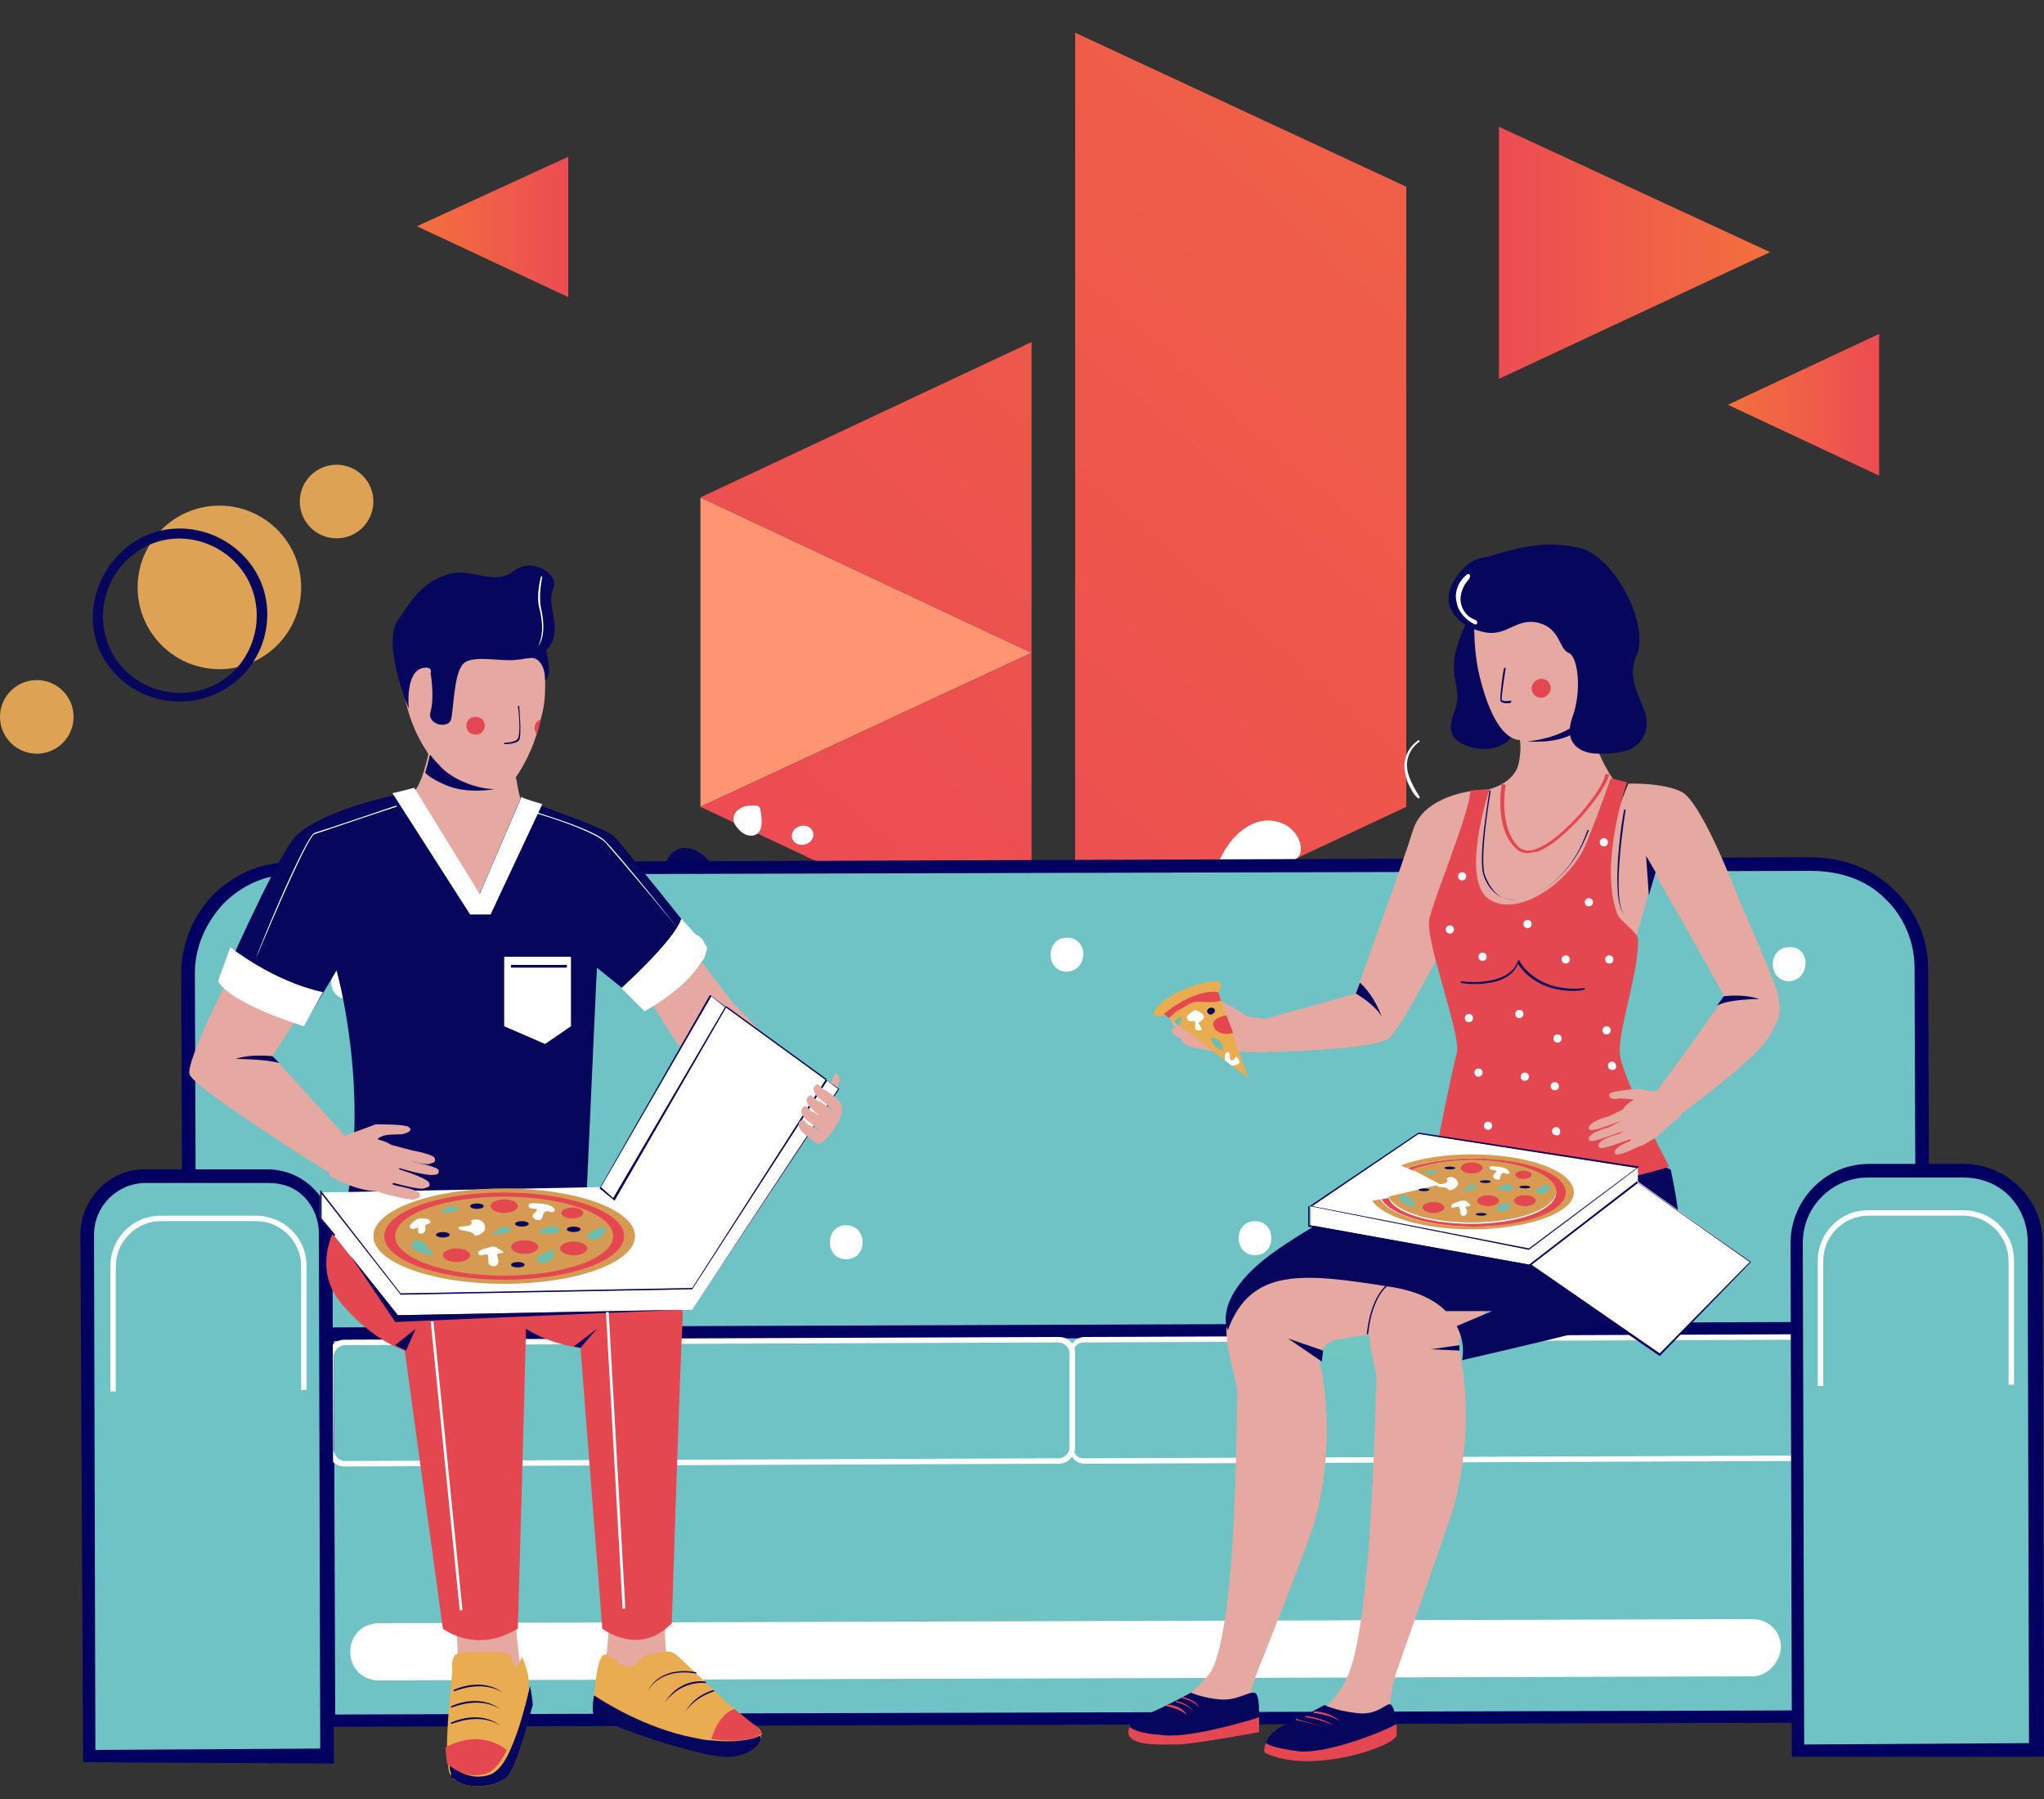 <?xml version="1.0" encoding="utf-8"?>
<!-- Generator: Adobe Illustrator 24.1.2, SVG Export Plug-In . SVG Version: 6.00 Build 0)  -->
<svg version="1.1" id="Layer_1" xmlns="http://www.w3.org/2000/svg" xmlns:xlink="http://www.w3.org/1999/xlink" x="0px" y="0px"
	 viewBox="0 0 150 132" style="enable-background:new 0 0 150 132;" xml:space="preserve">
<rect x="0" y="0" width="150" height="132" fill="#333333" stroke="none"/>
<style type="text/css">
	.st0{fill:#FF9473;}
	.st1{fill:url(#SVGID_1_);}
	.st2{fill:url(#SVGID_2_);}
	.st3{fill:url(#SVGID_3_);}
	.st4{fill:url(#SVGID_4_);}
	.st5{fill:url(#SVGID_5_);}
	.st6{fill:url(#SVGID_6_);}
	.st7{fill:#F8E7E7;}
	.st8{fill:#FFFFFF;}
	.st9{fill:#06065C;}
	.st10{fill:#70C6B7;}
	.st11{fill:#6FC3C4;}
	.st12{fill:#010060;}
	.st13{fill:#E6A9A2;}
	.st14{fill:#EAAC50;}
	.st15{fill:#E54750;}
	.st16{fill:#D69B52;}
	.st17{fill:#6DBDAD;}
	.st18{fill:#70C6C1;}
	.st19{fill:#D79C52;}
	.st20{fill:#6DBEAE;}
	.st21{fill:#DDA253;}
</style>
<polygon class="st0" points="75.7,47.9 51.4,36.5 51.4,59.2 "/>
<linearGradient id="SVGID_1_" gradientUnits="userSpaceOnUse" x1="110.037" y1="18.55" x2="129.899" y2="18.55">
	<stop  offset="0" style="stop-color:#EC4C52"/>
	<stop  offset="1" style="stop-color:#F3703D"/>
</linearGradient>
<polygon class="st1" points="129.9,18.5 110,9.3 110,27.8 "/>
<linearGradient id="SVGID_2_" gradientUnits="userSpaceOnUse" x1="136.198" y1="32.916" x2="147.289" y2="32.916" gradientTransform="matrix(-1 0 0 -1 274.1 62.645)">
	<stop  offset="0" style="stop-color:#EC4C52"/>
	<stop  offset="1" style="stop-color:#F3703D"/>
</linearGradient>
<polygon class="st2" points="126.8,29.7 137.9,34.9 137.9,24.5 "/>
<linearGradient id="SVGID_3_" gradientUnits="userSpaceOnUse" x1="232.381" y1="45.996" x2="243.472" y2="45.996" gradientTransform="matrix(-1 0 0 -1 274.1 62.645)">
	<stop  offset="0" style="stop-color:#EC4C52"/>
	<stop  offset="1" style="stop-color:#F3703D"/>
</linearGradient>
<polygon class="st3" points="30.6,16.6 41.7,21.8 41.7,11.5 "/>
<linearGradient id="SVGID_4_" gradientUnits="userSpaceOnUse" x1="50.881" y1="77.406" x2="131.466" y2="169.034" gradientTransform="matrix(1 0 0 -1 0 134)">
	<stop  offset="0" style="stop-color:#EC4C52"/>
	<stop  offset="1" style="stop-color:#F3703D"/>
</linearGradient>
<polygon class="st4" points="51.4,36.5 75.7,47.9 75.7,25.1 "/>
<linearGradient id="SVGID_5_" gradientUnits="userSpaceOnUse" x1="62.16" y1="67.487" x2="142.744" y2="159.115" gradientTransform="matrix(1 0 0 -1 0 134)">
	<stop  offset="0" style="stop-color:#EC4C52"/>
	<stop  offset="1" style="stop-color:#F3703D"/>
</linearGradient>
<polygon class="st5" points="51.4,59.2 75.7,70.6 75.7,47.9 "/>
<linearGradient id="SVGID_6_" gradientUnits="userSpaceOnUse" x1="60.738" y1="68.737" x2="141.322" y2="160.365" gradientTransform="matrix(1 0 0 -1 0 134)">
	<stop  offset="0" style="stop-color:#EC4C52"/>
	<stop  offset="1" style="stop-color:#F3703D"/>
</linearGradient>
<polygon class="st6" points="103.2,13.7 103.2,13.7 78.9,2.4 78.9,70.6 103.2,59.2 103.2,59.2 103.2,59.2 103.2,59.2 103.2,59.2 "/>
<g>
	<g>
		<path class="st7" d="M10.4,87.9c0.4,0.4,0.8,0.8,1.2,1.1h45.9c0.4-0.4,0.8-0.7,1.2-1.1H10.4z"/>
		<path class="st7" d="M22.5,95.6c1.2,0.4,2.3,0.8,3.6,1.1h17.1c1.2-0.3,2.4-0.7,3.6-1.1H22.5z"/>
		<path class="st7" d="M13.4,90.4c0.5,0.4,1,0.8,1.5,1.1h39.4c0.5-0.4,1-0.7,1.5-1.1H13.4z"/>
		<path class="st7" d="M17.1,93c0.7,0.4,1.4,0.8,2.1,1.1H50c0.7-0.4,1.4-0.7,2.1-1.1H17.1z"/>
	</g>
	<g>
		<g>
			<g>
				<g>
					<path class="st8" d="M54.2,59.4c-0.4,0.3-0.5,0.8-0.2,1.2c0.3,0.4,0.7,0.8,1.3,0.7c0.8-0.2,0.6-1.3,0.5-1.9
						c0-0.2-0.2-0.3-0.4-0.3C55.1,59.1,54.5,59.1,54.2,59.4C54.3,59.3,54.2,59.4,54.2,59.4z"/>
					
						<ellipse transform="matrix(0.968 -0.25 0.25 0.968 -13.44 16.673)" class="st8" cx="58.9" cy="61.3" rx="0.8" ry="0.7"/>
				</g>
			</g>
			<path class="st8" d="M89,69c0,0,0.1,4.3,2.8,4c2.7-0.3,4-0.6,4.1-2.4c0.1-1.8-1.5-0.6-1.8-1.7c-0.3-1,2.3-1.3,3.9-0.6
				s4.1-0.3,3.4-3.9c-0.7-3.6-6.8,1.7-7.6,1.1s-0.5-2.4,0.9-2.4c1.4,0.1,0.9-2.9-1.7-2.9C90.5,60.3,88,63.9,89,69z"/>
			<g>
				
					<ellipse transform="matrix(0.201 -0.98 0.98 0.201 -0.977 135.373)" class="st9" cx="82.5" cy="68.3" rx="2.3" ry="3.5"/>
				<path class="st8" d="M83.4,69.8c-0.8,0.2-1.5,0.2-2.1-0.1c-1.2-0.4-1.6-1.4-1.6-1.5l0.2-0.1l-0.1,0l0.1,0c0,0,0.4,1,1.5,1.4
					c1,0.4,2.2,0.1,3.7-0.6l0.1,0.2C84.5,69.5,84,69.7,83.4,69.8z"/>
			</g>
			<g>
				<path class="st8" d="M103.3,57.4c-0.2-0.6-0.3-1.1-0.2-1.6c0.2-1,0.9-1.4,1-1.5l0.1,0.1l0-0.1l0,0.1c0,0-0.7,0.4-0.9,1.3
					c-0.2,0.8,0.2,1.7,0.9,2.8l-0.1,0.1C103.7,58.3,103.5,57.8,103.3,57.4z"/>
			</g>
			<g>
				<ellipse transform="matrix(0.927 -0.374 0.374 0.927 -20.755 23.824)" class="st9" cx="51" cy="65.4" rx="2.1" ry="3.3"/>
				<path class="st8" d="M49.8,66.2c-0.5-1.3-0.2-2.9-0.2-2.9l0.2,0c0,0-0.4,2,0.4,3.3c0.4,0.6,0.9,0.9,1.6,1.1l0,0.2
					c-0.8-0.2-1.3-0.5-1.7-1.1C50,66.6,49.9,66.4,49.8,66.2z"/>
			</g>
			<g>
				<g>
					<path class="st10" d="M82.5,75.2c-3.4,0.5-6.7,0.5-9.8,0.1c-2.5-0.3-4.8-0.9-7-1.8C61.9,72,60,70.3,60,70.3l0.1-0.1
						c0,0,1.9,1.7,5.6,3.2c3.4,1.3,9,2.7,16.8,1.7L82.5,75.2z"/>
					<path class="st10" d="M77.2,75.3c0,0-6-0.8-6.7-5.7C70.5,69.6,75.3,68.6,77.2,75.3z"/>
					<path class="st10" d="M71.8,75c0,0-2.1,5-7.7,2C64.1,77,66.4,74.8,71.8,75z"/>
					<path class="st10" d="M64.9,73.1c0,0-4.2-1.4-4.6-8.1C60.3,65,65.2,66.9,64.9,73.1z"/>
				</g>
				<path class="st9" d="M76.9,75.3l-0.1,0c0,0-1.6-0.2-3.2-0.9c-2.2-1-3.4-2.6-3.7-4.6l0-0.1H70c0.1,0,1.4,0,2.9,0.7
					c1.4,0.6,3.2,2,4,4.8L76.9,75.3z M70.1,69.9c0.3,1.9,1.5,3.4,3.6,4.3c1.3,0.6,2.6,0.8,3,0.9c-0.8-2.7-2.6-3.9-3.9-4.5
					C71.6,70,70.4,69.9,70.1,69.9z"/>
				<path class="st9" d="M72,75l-0.1,0.1c0,0-1,1.1-2.6,1.8c-1.4,0.7-3.7,1.2-6.2-0.3l-0.1,0l0-0.1c0,0,0.3-0.6,1.5-1.1
					c1.1-0.5,3.3-0.9,7.2-0.4L72,75z M63.3,76.5c2.4,1.3,4.5,0.9,5.9,0.2c1.2-0.6,2.1-1.3,2.4-1.6c-3.8-0.4-5.9,0-6.9,0.4
					C63.8,75.9,63.4,76.4,63.3,76.5z"/>
				<path class="st9" d="M64.9,73.2l-0.1-0.1c0,0-1-0.7-1.9-2c-0.8-1.2-1.7-3.2-1.4-6l0-0.1l0.1,0.1c0,0,1,0.7,2,2.1
					c0.8,1.2,1.7,3.3,1.3,5.9L64.9,73.2z M61.7,65.4c-0.3,2.6,0.6,4.5,1.4,5.7c0.7,1,1.5,1.7,1.7,1.9c0.4-2.5-0.5-4.4-1.3-5.6
					C62.8,66.3,62,65.6,61.7,65.4z"/>
				<path class="st9" d="M78.3,75.4c-2,0.5-5.4,0.1-10.2-1.2c-3.5-1-6.5-2.1-6.6-2.1l0.1-0.2c0.1,0,12,4.5,16.6,3.3L78.3,75.4z"/>
			</g>
		</g>
		<g>
			<g>
				<path class="st11" d="M141.2,125.1L14,125.5l-0.2-54c0-4.3,3.4-7.7,7.3-7.7l111.8-0.4c4.7,0,8.1,3.4,8.2,7.7L141.2,125.1z"/>
				<path class="st12" d="M13.5,126l-0.2-54.5c0-2.2,0.8-4.2,2.3-5.8c1.5-1.5,3.5-2.4,5.4-2.4l111.8-0.4c2.4,0,4.6,0.8,6.2,2.4
					c1.6,1.5,2.5,3.6,2.5,5.8l0.2,54.5l-0.5,0L13.5,126z M132.9,63.9C132.9,63.9,132.9,63.9,132.9,63.9L21.1,64.2
					c-1.7,0-3.4,0.8-4.7,2.1c-1.3,1.4-2.1,3.2-2.1,5.1l0.2,53.5l126.2-0.4l-0.2-53.5c0-1.9-0.8-3.8-2.2-5.1
					C137,64.6,135.1,63.9,132.9,63.9z"/>
			</g>
			<g>
				
					<rect x="24" y="97.7" transform="matrix(1 -3.199984e-03 3.199984e-03 1 -0.358 0.25)" class="st11" width="108" height="28.4"/>
				<path class="st12" d="M23.6,126.7l-0.1-29.3l0.5,0L132.5,97l0.1,29.4l-0.5,0L23.6,126.7z M24.5,98.4l0.1,27.4l107-0.3L131.5,98
					L24.5,98.4z"/>
			</g>
			<g>
				<path class="st8" d="M25.5,70.8c-1.6,0-1.6,2.5,0,2.5C27.1,73.3,27.1,70.8,25.5,70.8z"/>
				<path class="st8" d="M36.7,90c-1.6,0-1.6,2.5,0,2.5C38.3,92.4,38.2,90,36.7,90z"/>
				<path class="st8" d="M50.6,68.5c-1.6,0-1.6,2.5,0,2.5C52.2,70.9,52.2,68.5,50.6,68.5z"/>
				<path class="st8" d="M62.1,89.9c-1.6,0-1.6,2.5,0,2.5C63.7,92.4,63.7,89.9,62.1,89.9z"/>
				<path class="st8" d="M78.3,68.8c-1.6,0-1.6,2.5,0,2.5C79.9,71.2,79.9,68.8,78.3,68.8z"/>
				<path class="st8" d="M92.1,89.6c-1.6,0-1.6,2.5,0,2.5C93.7,92.1,93.7,89.6,92.1,89.6z"/>
				<path class="st8" d="M107.9,67.6c-1.6,0-1.6,2.5,0,2.5C109.5,70.1,109.5,67.6,107.9,67.6z"/>
				<path class="st8" d="M120.1,91c-1.6,0-1.6,2.5,0,2.5C121.7,93.4,121.7,91,120.1,91z"/>
				<path class="st8" d="M131.3,69.5c-1.6,0-1.6,2.5,0,2.5C132.9,71.9,132.9,69.4,131.3,69.5z"/>
			</g>
			<path class="st8" d="M128.6,123l-100.8,0.3c-1.2,0-2.1-0.9-2.1-2.1l0,0c0-1.2,0.9-2.1,2.1-2.1l100.8-0.3c1.2,0,2.1,0.9,2.1,2.1
				l0,0C130.6,122,129.7,123,128.6,123z"/>
			<g>
				<path class="st8" d="M77.7,107.4l-52.4,0.2c-0.7,0-1.2-0.5-1.2-1.2l0-6.9c0-0.7,0.5-1.2,1.2-1.2l52.4-0.2c0.7,0,1.2,0.5,1.2,1.2
					l0,6.9C78.9,106.8,78.4,107.4,77.7,107.4z M25.3,98.7c-0.4,0-0.8,0.4-0.8,0.8l0,6.9c0,0.4,0.4,0.8,0.8,0.8l52.4-0.2
					c0.4,0,0.8-0.4,0.8-0.8l0-6.9c0-0.4-0.4-0.8-0.8-0.8L25.3,98.7z"/>
				<path class="st8" d="M132.2,107.2l-52.6,0.2c-0.6,0-1.1-0.5-1.1-1.1l0-7.1c0-0.6,0.5-1.1,1.1-1.1l52.6-0.2
					c0.6,0,1.1,0.5,1.1,1.1l0,7.1C133.3,106.7,132.8,107.2,132.2,107.2z M79.5,98.5c-0.4,0-0.7,0.3-0.7,0.7l0,7.1
					c0,0.4,0.3,0.7,0.7,0.7l52.6-0.2c0.4,0,0.7-0.3,0.7-0.7l0-7.1c0-0.4-0.3-0.7-0.7-0.7L79.5,98.5z"/>
			</g>
			<g>
				<path class="st11" d="M24.1,128.8l-17.5,0.1L6.4,90.6c0-2.4,1.9-4.3,4.3-4.3l9,0c2.4,0,4.3,1.9,4.3,4.3L24.1,128.8z"/>
				<path class="st12" d="M6.1,129.3L5.9,90.6c0-2.6,2.1-4.8,4.7-4.8l9,0c0,0,0,0,0,0c1.3,0,2.5,0.5,3.4,1.4
					c0.9,0.9,1.4,2.1,1.4,3.4l0.1,38.8L6.1,129.3z M19.7,86.8C19.7,86.8,19.7,86.8,19.7,86.8l-9,0c-2.1,0-3.8,1.7-3.8,3.8L7,128.4
					l16.5-0.1l-0.1-37.8c0-1-0.4-2-1.1-2.7C21.6,87.1,20.7,86.8,19.7,86.8z"/>
			</g>
			<g>
				<path class="st11" d="M149.5,128.4l-17.5,0.1l-0.1-37.3c0-2.9,2.4-5.3,5.3-5.3l6.9,0c2.9,0,5.3,2.4,5.3,5.3L149.5,128.4z"/>
				<path class="st12" d="M131.5,128.9l-0.1-37.7c0-1.5,0.6-3,1.7-4.1c1.1-1.1,2.5-1.7,4.1-1.7l6.9,0c0,0,0,0,0,0
					c1.5,0,3,0.6,4.1,1.7c1.1,1.1,1.7,2.5,1.7,4.1l0.1,37.7L131.5,128.9z M144.1,86.4C144.1,86.4,144.1,86.4,144.1,86.4l-7,0
					c-1.3,0-2.5,0.5-3.4,1.4s-1.4,2.1-1.4,3.4l0.1,36.8l16.5-0.1l-0.1-36.8c0-1.3-0.5-2.5-1.4-3.4C146.6,86.9,145.4,86.4,144.1,86.4
					z"/>
			</g>
			<path class="st8" d="M8.5,102.1H8.1l0-9.2c0-2,1.6-3.7,3.7-3.7l7,0c2,0,3.7,1.6,3.7,3.7l0,9.1h-0.4l0-9.1c0-1.8-1.5-3.3-3.3-3.3
				l-7,0c-1.8,0-3.3,1.5-3.3,3.3L8.5,102.1z"/>
			<path class="st8" d="M133.8,101.7l-0.4,0l0-9.2c0-2,1.6-3.7,3.7-3.7l7,0c2,0,3.7,1.6,3.7,3.7l0,9.1l-0.4,0l0-9.1
				c0-1.8-1.5-3.3-3.3-3.3l-7,0c-1.8,0-3.3,1.5-3.3,3.3L133.8,101.7z"/>
		</g>
		<g>
			<path class="st13" d="M61.3,80.5l0.3-1.3c0,0,0-0.5-0.3-0.4c-0.2,0.1-0.4,1.2-0.6,1.5C60.4,80.6,61.1,80.8,61.3,80.5z"/>
			<polygon class="st13" points="51.2,70.2 53.8,73.6 60.9,80.9 59,83.8 49.7,76.6 47.8,73.6 			"/>
			<polygon class="st8" points="50.8,96.1 61.6,79.9 52.2,73.1 44.1,87.1 			"/>
			<path class="st13" d="M44.5,122.2c-0.1-0.1,0.3-3.4,0.3-4.5c0-1.1,4-0.2,4-0.2s-0.1,3.5,0.2,4.3
				C49.3,122.6,45.3,123.3,44.5,122.2z"/>
			<path class="st13" d="M16.6,72.1c0,0-2.9,5.7-2.7,6.7c0.2,1,10.5,7.4,10.5,7.4l0.8-3L20,77.5l2.1-3.3L16.6,72.1z"/>
			<path class="st13" d="M35,67.1l-4.6-9c0,0,0.4-0.5,0.7-1.5c0.1-0.3,0.2-0.7,0.3-1.1c0-0.1,0-0.1,0.1-0.2c0.7-1.3,5,1.1,5.8,1.1
				c0.8,0,0.5,1.7,1.1,2.6C38.9,60.1,35,67.1,35,67.1z"/>
			<path class="st9" d="M51.5,69.3c0,1.6-4.1,4.6-4.1,4.6L43.8,71L43,88.7c-2.3,4.1-17.8,0.6-17.8,0.6c2.1-8.9-0.5-18.1-0.5-18.1
				l-2.2,3.7c-1.5,0.7-6.3-2.7-6.3-2.7s3.7-8.5,5.3-10.6c1.1-1.5,5-2.7,7.2-3.2c0.9-0.2,1.6-0.4,1.6-0.4l4.8,7.8l3.1-7.2
				c0,0,0.7,0.2,1.7,0.6c1.9,0.7,4.7,1.7,5.2,2.2C45.6,61.9,51.5,69.3,51.5,69.3z"/>
			<g>
				<path class="st13" d="M33.6,122.3c0,0,0-2.9-0.3-4.2c-0.4-1.2,3.1-1.4,3.6-1.4c0.5,0,0.8,0.7,0.9,1.4c0,0.6,0.2,3.1,0.4,4.2
					S34.2,123.6,33.6,122.3z"/>
				<path class="st14" d="M37.3,130.3c-0.7,0.8-2.9,1.1-3.9,0.3c-0.2-0.1-0.3-0.3-0.4-0.5c-0.1-0.2-0.1-0.4-0.1-0.6
					c0-0.3-0.1-0.7-0.1-1.2c0-1.9,0.3-4.7,0.4-5.7c0,0-0.2-1.2,0.5-1.3c0.8-0.1,3.1-0.1,3.5,0c0.4,0.1,0.4,1,0.6,1s0.4-0.5,0.5-0.7
					c0-0.2,0.5,1.2,0.5,1.7c0,0.1,0,0.3,0,0.5c0.1,0.5,0.2,1.3,0.2,1.4C39,125.3,38.1,129.3,37.3,130.3z"/>
				<path class="st12" d="M36.9,124.2c-1.6-1-3.5-0.1-3.6-0.1l0-0.1C33.3,124,35.3,123,36.9,124.2L36.9,124.2z"/>
				<path class="st12" d="M36.7,125.4c-1.6-1-3.5-0.1-3.6-0.1l0-0.1C33.1,125.2,35.1,124.2,36.7,125.4L36.7,125.4z"/>
				<path class="st12" d="M36.7,126.6c-1.6-1-3.5-0.1-3.6-0.1l0-0.1C33.1,126.4,35.1,125.4,36.7,126.6L36.7,126.6z"/>
				<path class="st9" d="M37.3,130.3c-0.7,0.8-2.9,1.1-3.9,0.3c0,0,0,0-0.1-0.1c0,0,0,0-0.1,0c0,0,0,0,0,0c0,0,0,0,0,0
					c0,0,0,0-0.1-0.1c0,0,0,0,0-0.1c0,0,0,0,0,0s0,0,0,0c0,0,0,0,0,0c0,0,0,0,0-0.1c0,0,0,0,0-0.1c-0.1-0.2-0.1-0.4-0.1-0.6
					c0.5,0.4,1.6,1.2,3,0.7c0.5-0.2,1-0.8,1.4-1.7c0.7-1.5,1.2-3.5,1.5-4.8c0.1,0.5,0.2,1.3,0.2,1.4C39,125.3,38.1,129.3,37.3,130.3
					z"/>
				<path class="st15" d="M37.2,128.4c-0.4,0.8-0.9,1.5-1.4,1.7c-1.4,0.5-2.5-0.3-3-0.7c0-0.3-0.1-0.7-0.1-1.2
					C33.5,127.8,35.3,127,37.2,128.4z"/>
			</g>
			<path class="st13" d="M40,50.6c0,0.7-0.1,1.4-0.3,2.1c-0.1,0.4-0.2,0.7-0.3,1.1c-0.5,1.7-1.3,2.9-1.8,3.6
				c-0.3,0.3-0.7,0.4-1.3,0.4c-1.3,0-3.2-0.7-4.2-1.7c-0.3-0.3-0.6-0.6-0.8-1c-1-1.5-1.7-3.5-1.7-5.3c-0.1-1.8,0.4-3.4,0.6-4
				c0.1-0.2,0.2-0.4,0.3-0.6c2.5-3.6,6.5-2.1,7.7-1.4C39.4,44.4,40.1,47.5,40,50.6z"/>
			<path class="st15" d="M43.4,88.1c-3-1.4-5.6,2.7-10.6,0.6c-0.4-0.3-0.7-0.5-1-0.6c-1.6-0.6-5.4-0.3-6.7,1.1c0,0-2.6,3.5,0,6.5
				c2.3,2.7,4.6,3.4,4.6,3.4l2.8,20.4c0,0,2.4,1.9,5.5,0c0,0,0.5-17.4,0.6-22c1.9,1.2,4,1.4,4,1.4l1.6,20.6c0,0,2.7,2.1,5.1-0.4
				c0,0,0.6-18.9,0.8-22.4C50.2,93.2,45,88.8,43.4,88.1z"/>
			<path class="st14" d="M55.8,127.6c-0.3,0.7-1.4,1.3-2.7,1.2c-1.9-0.1-7.9-2-9.4-3c-0.2-0.1-0.2-0.3-0.2-0.5c0-0.2,0-0.6,0.1-1
				c0.1-1.1,0.3-2.5,0.6-2.8c0.5-0.5,1.1,0.8,1.9,0.8s0.9-0.9,1.5-0.9s1.4-0.5,2,0c0.4,0.3,2.6,2.5,4.3,4c0.6,0.5,1.2,1,1.5,1.2
				c0.3,0.2,0.4,0.3,0.5,0.6C55.9,127.3,55.8,127.5,55.8,127.6z"/>
			<path class="st9" d="M55.8,127.4C55.8,127.4,55.8,127.5,55.8,127.4c0,0.1,0,0.1,0,0.2c0,0,0,0.1,0,0.1c-0.3,0.7-1.4,1.3-2.7,1.2
				c-1.9-0.1-7.9-2-9.4-3c-0.2-0.1-0.2-0.3-0.2-0.5c0-0.2,0-0.6,0.1-1c0.6,0.4,3.7,2.4,7.3,3.1c0.5,0.1,0.9,0.2,1.3,0.2
				c2.1,0.2,3.1-0.1,3.7-0.4C55.9,127.3,55.9,127.3,55.8,127.4z"/>
			<path class="st12" d="M47.5,124.1L47.5,124.1c1.1-2,3.5-1.4,3.6-1.4l0,0.1C51,122.8,48.7,122.2,47.5,124.1z"/>
			<path class="st12" d="M48.8,124.9L48.8,124.9c1.2-1.9,3-1.5,3-1.5l0,0.1C51.8,123.5,50.1,123.2,48.8,124.9z"/>
			<path class="st12" d="M50.3,125.6L50.3,125.6c0.7-1.3,2.1-1.6,2.1-1.6l0,0.1C52.4,124.1,51,124.5,50.3,125.6z"/>
			<path class="st15" d="M55.9,127.2c-0.5,0.4-1.6,0.7-3.7,0.4c0.5-1.6,1.3-2.1,1.7-2.2c0.6,0.5,1.2,1,1.5,1.2
				C55.7,126.8,55.8,127,55.9,127.2z"/>
			<path class="st8" d="M39.8,59l-3.8,8.1h-1.5l-5.7-8.9c0.9-0.2,1.6-0.4,1.6-0.4l4.8,7.8l3.1-7.2C38.1,58.5,38.8,58.7,39.8,59z"/>
			<path class="st9" d="M40.6,43.2c0.5-1-1.5-2.4-2.9-1.3c-1.4,1.1-3-0.2-4.7,0.2c-1.8,0.5-2.6,1.6-3.8,3.4
				c-1.2,1.8,0.8,6.5,0.8,6.5s-0.3-2.8,1.1-3c0.7-0.1,0.5,0.4,0.5,0.4s0.3,1.7,0,2.8c-0.3,1,1.3,1.3,1.5,0.6
				c0.2-0.8,0.2-3.4,0.9-4.1s2.9-0.1,4-0.3c0.3,0,0.5-0.1,0.8-0.1c0.4-0.1,0.7,0.1,0.9,0.4c0.2,0.3,0.3,0.7,0.3,1.2
				c0,0,0.2,0,0.3-0.6c0-0.4-0.1-1-0.2-1.6c0.2-0.2,0.4-0.5,0.5-0.8C41,45.5,40.1,44.2,40.6,43.2z"/>
			<path class="st9" d="M36.3,57.9c0,0-2,0.4-3.6-0.3c-0.7-0.3-1.2-0.6-1.5-0.9c0.1-0.3,0.2-0.7,0.3-1.1c0-0.1,0-0.1,0.1-0.2
				c0.2,0.3,0.4,0.5,0.6,0.7C33,57.1,34.9,57.9,36.3,57.9z"/>
			<polygon class="st9" points="24.7,71.1 25.8,68.9 25.3,73.6 			"/>
			<polygon class="st9" points="43.8,71 42.4,68.4 43.6,73.6 			"/>
			<path class="st8" d="M16.9,69.5c0,0,3.1,2.5,6.8,3.3l-1.4,2.5c0,0-5.3-1.6-6.3-3.3L16.9,69.5z"/>
			<path class="st8" d="M45.6,72.5c0,0,3.9-3.5,4.4-5.1l1.9,2.1c0,0-0.2,2.2-4.6,4.7L45.6,72.5z"/>
			<polygon class="st8" points="37,70.2 37,75.3 40,76.6 41.9,75.3 41.9,70.2 			"/>
			<path class="st8" d="M18.8,70.3L18.8,70.3c0.3-1,3.7-9.1,4.3-9.2c0.7-0.2,6-2,6-2l0,0.1c-0.1,0-5.4,1.8-6,2
				C22.7,61.2,20.3,66.7,18.8,70.3z"/>
			<path class="st8" d="M49.7,68.1c0-0.1-4.4-5.3-5.2-6.2c-0.7-0.9-5-2.2-5.1-2.2l0-0.1c0.2,0.1,4.4,1.3,5.1,2.2
				C45.4,62.7,49.7,68,49.7,68.1L49.7,68.1z"/>
			<path class="st9" d="M37,54.6v-0.1c0,0,0.8,0,1-0.3c0.2-0.3,0.1-1.8,0-2.4l0.1,0c0,0.2,0.2,2.1,0,2.5
				C37.9,54.6,37.1,54.6,37,54.6z"/>
			<path class="st15" d="M34.9,52.6c-0.9,0-0.9,1.3,0,1.3C35.8,53.9,35.8,52.6,34.9,52.6z"/>
			<path class="st15" d="M39.7,52.8c-0.1,0.4-0.2,0.7-0.3,1.1C39.1,53.5,39.2,52.9,39.7,52.8z"/>
			<polygon class="st8" points="23.5,87.5 29.4,94.9 50.8,94.6 44.1,87.1 			"/>
			<g>
				<ellipse class="st16" cx="37" cy="90.7" rx="9.6" ry="3.5"/>
				<ellipse class="st15" cx="37" cy="90.7" rx="8.8" ry="3.2"/>
				<ellipse class="st16" cx="37" cy="90.7" rx="8" ry="2.9"/>
				<path class="st8" d="M30.8,89.4c-0.1,0-0.3,0.1-0.4,0.2c-0.2,0.1-0.4,0.4-0.3,0.5c0.2,0.2,0.6-0.1,0.6,0s-0.1,0.4,0.1,0.4
					c0.2,0.1,0.5-0.1,0.4-0.5c0-0.3,0.6-0.1,0.3-0.5C31.4,89.4,31,89.4,30.8,89.4z"/>
				<path class="st17" d="M32.4,89c0,0,0.4-0.7,1.1-0.4C34.3,88.9,32.4,89,32.4,89z"/>
				<ellipse class="st15" cx="33.5" cy="92.1" rx="1" ry="0.5"/>
				<ellipse class="st15" cx="38.5" cy="91.5" rx="1" ry="0.5"/>
				<ellipse class="st15" cx="42" cy="89" rx="0.8" ry="0.4"/>
				<ellipse class="st15" cx="42.1" cy="91.6" rx="1" ry="0.5"/>
				<ellipse class="st15" cx="37" cy="88.5" rx="1" ry="0.5"/>
				<ellipse class="st9" cx="32.5" cy="90.6" rx="0.5" ry="0.2"/>
				<ellipse class="st9" cx="38" cy="92.8" rx="0.5" ry="0.2"/>
				<ellipse class="st9" cx="35" cy="88.5" rx="0.5" ry="0.2"/>
				<ellipse class="st9" cx="38.3" cy="89.8" rx="0.5" ry="0.2"/>
				<ellipse class="st9" cx="42.1" cy="90.2" rx="0.5" ry="0.2"/>
				<path class="st8" d="M33.7,90c0,0,0.8,0,0.9-0.2s-0.2-0.2,0.1-0.3c0.3-0.1,0.8,0,0.9,0.5c0.1,0.5-0.8,0.8-0.8,0.6
					C34.6,90.2,33.4,90.4,33.7,90z"/>
				<path class="st17" d="M30.5,91c-0.2,0-0.3,0.2-0.3,0.4c0.1,0.2,0.2,0.4,0.7,0.5c0.9,0.3,0.9,0.3,0.9,0.3S31.3,90.9,30.5,91z"/>
				<path class="st8" d="M36.4,91.5c-0.1,0-0.3-0.1-0.4,0c-0.3,0.1-1,0.2-0.9,0.5c0.1,0.3,0.6-0.1,0.7,0.1c0.1,0.3-0.1,0.7,0.3,0.8
					s0.6-0.3,0.4-0.7c-0.2-0.4,0.6-0.1,0.4-0.4C36.7,91.7,36.5,91.6,36.4,91.5z"/>
				<path class="st17" d="M36.1,90.6c0,0,0.8-0.9,1.3-0.5C37.9,90.5,36.1,90.6,36.1,90.6z"/>
				<path class="st17" d="M40.7,91.7c0,0-1.3,0.3-1.3,0.7s0.9,0.3,1.1,0C40.7,92,40.7,91.7,40.7,91.7z"/>
				<path class="st17" d="M44.4,90c0,0-1.3,0.3-1.3,0.7s0.9,0.3,1.1,0C44.5,90.4,44.4,90,44.4,90z"/>
				<path class="st8" d="M39.4,88.3c0,0-0.7-0.1-0.6,0.2c0,0.3,0.7,0.1,0.6,0.3c-0.1,0.2-0.4,0.3-0.3,0.5c0.1,0.2,0.6,0.4,0.7,0
					c0.1-0.4,0.3-0.5,0.5-0.4c0.2,0.1,0.6,0,0.3-0.3C40.3,88.3,39.4,88.3,39.4,88.3z"/>
				<path class="st17" d="M39.4,90.4c0,0,1.3-0.8,1.6-0.2S39.4,90.4,39.4,90.4z"/>
			</g>
			<polygon class="st8" points="23.5,87.5 23.5,89.4 29.2,96.5 50.8,96.1 50.8,94.6 29.4,94.9 			"/>
			<polygon class="st9" points="50.8,96.1 50.8,96.1 61.5,79.9 60.7,79.3 50.8,94.6 50.8,94.6 29.4,95 23.6,87.6 23.6,89.4 
				24.6,90.6 24.5,90.7 23.5,89.4 23.5,87.3 29.4,94.9 50.8,94.5 60.6,79.2 61.6,79.9 			"/>
			<path class="st9" d="M45.1,88.1L44,87.2L52.1,73l1.2,0.9l0,0L45.1,88.1z M44.1,87.1l0.9,0.8l8.2-14l-1-0.8L44.1,87.1z"/>
			
				<rect x="56.9" y="72" transform="matrix(0.588 -0.809 0.809 0.588 -38.461 77.603)" class="st9" width="0.1" height="9.1"/>
			<path class="st13" d="M32.2,85.9c0-0.3-1.7-0.6-1.7-0.6l-1.2-0.3c0,0,0,0,0,0c0.7,0.2,2.1,0.5,2.2,0.4c0.3-0.1,0.5-0.1,0.4-0.4
				c0-0.3-1.7-0.6-1.7-0.6l-1.5-0.4c-0.3-0.2-0.6-0.3-1-0.4c0.4-0.5,1.6-0.3,1.9-0.4c0.4-0.1,0.7-0.3,0.4-0.5
				c-0.2-0.2-1.8-0.2-2.3-0.2c-0.1,0-0.2,0-0.4,0.1l-1.9,0.7c-0.1,0-0.2,0-0.2,0c-1.7,0.1-1,3-1,3s1.7,1,3.3,1.1
				c0.1,0,0.3,0,0.4,0.1c0.6,0.2,2.3,0.6,2.5,0.5c0.3-0.1,0.5-0.1,0.4-0.4c0-0.3-1.7-0.6-1.7-0.6l-0.3-0.1c0,0,0-0.1,0.1-0.1
				c0.7,0.2,2,0.5,2.2,0.4c0.3-0.1,0.5-0.1,0.4-0.4S29.9,86,29.9,86l-0.6-0.2c0,0,0,0,0-0.1c0.6,0.2,2.2,0.6,2.5,0.5
				C32,86.2,32.2,86.2,32.2,85.9z"/>
			<path class="st13" d="M61.5,80.7c-0.1-0.1-0.6-0.5-0.9-0.7c-0.4-0.1-0.5-0.6-0.7-0.4c-0.5,0.3,0.1,0.9,0.1,0.9l1,0.8l0,0.1
				c-0.2-0.1-0.6-0.5-0.9-0.6c-0.4-0.1-0.5-0.6-0.7-0.4c-0.5,0.3,0.1,0.9,0.1,0.9l1,0.9l0,0c-0.2-0.2-0.6-0.5-0.8-0.6
				c-0.4-0.1-0.5-0.6-0.7-0.4c-0.5,0.3,0.1,0.9,0.1,0.9l1,0.8l0,0.1c-0.2-0.2-0.4-0.3-0.6-0.4c-0.4-0.1-0.5-0.6-0.7-0.4
				c-0.5,0.3,0.1,0.9,0.1,0.9l0.9,0.7c0,0,0.1,0.1,0.1,0.1l0,0c0,0,0,0,0,0c0.1,0,0.4,0,0.7-0.3C61.3,82.8,62.3,81.4,61.5,80.7z"/>
			<path class="st9" d="M20,77.5c0,0-1.6-0.2-2.7,0.2c0,0,2.2,0,3.2,0.3L20,77.5z"/>
			<rect x="37.5" y="70.8" class="st9" width="4.1" height="0.2"/>
			<polygon class="st9" points="50,96.1 29,97 25.7,92.1 29.2,96.5 			"/>
			
				<rect x="45.1" y="96.3" transform="matrix(0.998 -5.610141e-02 5.610141e-02 0.998 -5.944 2.706)" class="st8" width="0.2" height="21.8"/>
			
				<rect x="32.7" y="96.9" transform="matrix(0.995 -0.1 0.1 0.995 -10.617 3.829)" class="st8" width="0.2" height="21.3"/>
			<polygon class="st9" points="42.1,98.8 43.8,97.5 42.6,98.9 			"/>
			<polygon class="st9" points="29,98.7 30.5,97.5 29.8,99.1 			"/>
			<path class="st8" d="M39.5,47.4L39.5,47.4c0.3-0.6,0.4-1.5,0.1-2.7c-0.3-1,0.1-2.4,0.1-2.4l0.1,0c0,0-0.3,1.3-0.1,2.3
				C40,45.9,39.9,46.9,39.5,47.4z"/>
		</g>
		<g>
			<path class="st18" d="M90.1,97.5c0,0,5.4,3.3,17.2,2.1c0,0,1.5-5.9-6.8-6.3C92.2,92.8,90.7,93.9,90.1,97.5z"/>
			<g>
				<path class="st13" d="M102.6,92.9c0,0-1.8,1.7-2.1,3.7c-0.3,2,0.6,3.6,0.5,5c-0.1,1.4-0.3,18-2.2,21.6c-0.3,0.8-1.6,2.2-1.6,2.2
					c0.7,1.5,4.8,1,4.8,0c0-1,0.4-2.5,0.4-2.5s3.5-9.9,4.2-12.1c0.7-2.2,1.5-7,0.5-11.7c0,0-0.4-1.5,1.2-1.9
					C109.9,96.7,109,92.1,102.6,92.9z"/>
				<path class="st13" d="M103.4,94.2c-0.6-1.3-9.8-1.3-11.3,0.4c0,0-2.1,1.1-2.1,2.9c0,2.1,0.9,3.8,0.8,5.2
					c-0.1,1.4,0,16.3-1.9,19.9c-0.2,0.4-1.6,1.7-1.6,1.7c-0.2,1.1,4.5,1.1,4.5,0.3c0-0.8,0.5-2,0.5-2s3.4-8.5,4.1-10.7
					s1.5-7,0.5-11.7c0,0-0.4-1.5,1.2-1.9l4.2-0.7C102.3,97.5,104.2,95.8,103.4,94.2z"/>
				<path class="st9" d="M102.5,127.3c0,0.8-6.3,3-9.7,1.3c0,0-0.1-0.3,0.1-0.7c0.1-0.4,0.5-0.9,1.3-1.3c1.6-0.7,3-1.5,3-1.5
					s0.7,0.4,2.4,0.6c1.6,0.2,2.2-0.9,2.5-0.6c0.2,0.2,0.3,0.8,0.4,1.4C102.5,126.8,102.5,127,102.5,127.3z"/>
				<path class="st15" d="M102.5,127.3c0,0.8-6.3,3-9.7,1.3c0,0-0.1-0.3,0.1-0.7c0.3,0.2,0.9,0.4,2.4,0.6c2,0.2,5.9-1.3,7.2-2
					C102.5,126.8,102.5,127,102.5,127.3z"/>
				<path class="st15" d="M98.3,126.3c-0.6-0.5-1.9-0.6-1.9-0.6l0-0.1C96.5,125.5,97.8,125.7,98.3,126.3L98.3,126.3z"/>
				<path class="st15" d="M97.8,126.6c-0.6-0.4-2-0.6-2-0.6l0-0.1C95.8,125.9,97.3,126.1,97.8,126.6L97.8,126.6z"/>
				<path class="st15" d="M97.4,126.9c-0.3-0.3-2.3-0.7-2.3-0.7l0-0.1C95.2,126.2,97.1,126.6,97.4,126.9L97.4,126.9z"/>
				<g>
					<g>
						<path class="st9" d="M92.4,126c0,0.6,0,1.1,0,1.1s-4.9,0.9-5.9,0.9c-1,0-3.7,0.2-3.7-0.9c0,0,0-0.2,0.1-0.4
							c0.1-0.3,0.5-0.6,1.2-0.9c1.3-0.5,3.3-1.6,3.3-1.6s0.9,0.4,2.2,0.5s2.3-0.8,2.6-0.4C92.4,124.6,92.4,125.4,92.4,126z"/>
						<path class="st15" d="M92.4,126c0,0.6,0,1.1,0,1.1s-4.9,0.9-5.9,0.9c-1,0-3.7,0.2-3.7-0.9c0,0,0-0.2,0.1-0.4
							c0.2,0.2,0.8,0.5,2.3,0.6C87,127.6,91.2,126.4,92.4,126z"/>
						<path class="st15" d="M87.1,125.9c-0.3-0.5-1.5-0.7-1.5-0.7l0-0.1C85.7,125,86.9,125.2,87.1,125.9L87.1,125.9z"/>
						<path class="st15" d="M87.6,125.6c-0.3-0.5-1.3-0.7-1.3-0.7l0-0.1C86.3,124.8,87.3,125,87.6,125.6L87.6,125.6z"/>
					</g>
					<path class="st15" d="M88,125.3c-0.3-0.5-1.3-0.7-1.3-0.7l0-0.1C86.7,124.5,87.8,124.7,88,125.3L88,125.3z"/>
				</g>
			</g>
			<path class="st9" d="M122.6,85.8c-5.5-2.2-16.4-0.1-17.5,0c-1.1,0.1-9.8,4.3-12.9,7.1s-2.1,4.7-2.1,4.7c1.7-4.6,5.5-4.2,11.8-3.2
				c2.1,0.3,3.4,1,4.2,1.8l0,0h3.4l-2.6,1.1c0.7,1.3,0.4,2.5,0.4,2.5s5.7-1.3,8.8-2.1c3.1-0.8,6.5-2,7.1-4.2
				C123.8,91,122.6,85.8,122.6,85.8z"/>
			<path class="st13" d="M119.5,57.5c0,0,2.5-0.1,3.9,0.6c1.4,0.7,3.7,6.6,4.1,7.6s3,6.8,3,7.4c0.1,0.7,0.4,1.3-0.7,3
				c-1,1.7-6.8,5.9-6.8,5.9l-1.3-2.1c0,0,4.8-6.5,4.8-6.8c0-0.2-5.1-9.1-5.1-9.1s-1.6,5.9-2,7c-0.4,1-2.1-7-1.9-8.2
				C117.8,61.7,119.5,57.5,119.5,57.5z"/>
			<path class="st13" d="M108.9,58c0,0,2-0.3,2.5-1.8c0.4-1.5,0-2.6,0-2.6s4.2-0.4,4.8-1c0,0,1.7,4.4,2.5,4.9c0,0-1.1,6.8-4.2,8.4
				c-3.1,1.6-5.2,1.6-6-0.7C107.4,62.9,108.9,58,108.9,58z"/>
			<path class="st13" d="M108.3,58c0,0-3.8,0.3-4.6,2.9s-4,11.3-4.2,12l-6.8,1.9c0,0,0.6,1.9,0.6,2.4c0,0,7.6-0.2,8.6-1
				c1-0.8,4.5-7.7,4.5-7.7L108.3,58z"/>
			<path class="st15" d="M104.9,86.9c0,0,1.6-8.2,2-9.6c0.4-1.3-2.4-8.4-2-9.9c0.5-2,3-7.9,3-9.4l1.4-0.1c0,0-2.2,6.7,0,8.1
				s6-1.4,7.1-4.1c1.1-2.7,1.8-4.8,1.8-4.8l1.2,0.3c0,0-2.1,6-0.7,9.7c0.2,0.5,1.5,1.3,1.5,1.8c0.1,2.5-1.6,7-1.3,8.6
				c0.3,1.9,3.6,8.1,3.6,8.1S113.7,88.6,104.9,86.9z"/>
			<path class="st9" d="M108,44.9c0,0-1.3,2.4-1.3,3.8c-0.1,1.4,0.6,2.1,0,3.6c-0.6,1.5,0,2.3,1.6,2.6c1.7,0.3,2.8-0.6,3.1-1.7
				c0.2-1.1-1.7-6.9-1.1-7.9C110.8,44.3,108,44.9,108,44.9z"/>
			<path class="st13" d="M116.1,52.6c-0.2,0.3-0.5,0.5-0.8,0.7c-0.9,0.6-2.2,1-3.2,1c0,0,0,0,0,0c-0.2,0-0.4,0-0.6,0
				c-1.2-0.1-2.2-1.8-2.9-4.6c-0.7-2.8-0.3-5.9-0.3-5.9c0.7-2.8,4.3-4.1,7.4-2.8c3.1,1.3,2.8,4.1,2.9,5.5
				C118.6,47.9,117.1,51.4,116.1,52.6z"/>
			<polygon class="st8" points="96.2,88.5 112.2,91.7 120.2,85.7 104.1,83.2 			"/>
			<g>
				<path class="st19" d="M108,84.7c-2,0-3.8,0.3-5.2,0.8l0.4,0.2c1.2-0.4,2.9-0.7,4.8-0.7c3.8,0,6.8,1.1,6.8,2.5
					c0,1.4-3,2.5-6.8,2.5c-3.3,0-6.1-0.9-6.7-2l-0.6,0.1c0.8,1.2,3.7,2.1,7.3,2.1c4.1,0,7.5-1.2,7.5-2.7
					C115.5,85.9,112.1,84.7,108,84.7z"/>
				<path class="st15" d="M108,85.2c3.4,0,6.2,1,6.2,2.3c0,1.3-2.8,2.3-6.2,2.3c-3.1,0-5.7-0.8-6.1-1.9l-0.5,0.1
					c0.6,1.1,3.4,2,6.7,2c3.8,0,6.8-1.1,6.8-2.5c0-1.4-3-2.5-6.8-2.5c-1.9,0-3.6,0.3-4.8,0.7l0.4,0.2
					C104.7,85.4,106.3,85.2,108,85.2z"/>
				<path class="st19" d="M108,89.7c3.4,0,6.2-1,6.2-2.3c0-1.2-2.8-2.3-6.2-2.3c-1.7,0-3.3,0.3-4.4,0.7l2.1,1.1l-3.8,0.9
					C102.4,88.9,104.9,89.7,108,89.7z"/>
			</g>
			<g>
				<path class="st20" d="M104.5,86.2c0,0,0.3-0.5,0.9-0.3S104.5,86.2,104.5,86.2z"/>
				<ellipse class="st15" cx="105.2" cy="88.6" rx="0.8" ry="0.4"/>
				<ellipse class="st15" cx="109.2" cy="88.1" rx="0.8" ry="0.4"/>
				<ellipse class="st15" cx="111.8" cy="86.2" rx="0.6" ry="0.3"/>
				<ellipse class="st15" cx="111.9" cy="88.1" rx="0.8" ry="0.4"/>
				<ellipse class="st15" cx="108" cy="85.7" rx="0.8" ry="0.4"/>
				<ellipse class="st9" cx="104.5" cy="87.3" rx="0.4" ry="0.1"/>
				<ellipse class="st9" cx="108.7" cy="89.1" rx="0.4" ry="0.1"/>
				<ellipse class="st9" cx="106.4" cy="85.7" rx="0.4" ry="0.1"/>
				<ellipse class="st9" cx="109" cy="86.7" rx="0.4" ry="0.1"/>
				<ellipse class="st9" cx="111.9" cy="87.1" rx="0.4" ry="0.1"/>
				<path class="st8" d="M105.5,86.9c0,0,0.6,0,0.7-0.2c0.1-0.2-0.2-0.2,0.1-0.3c0.2-0.1,0.6,0,0.7,0.4c0,0.4-0.6,0.6-0.7,0.5
					C106.2,87,105.2,87.2,105.5,86.9z"/>
				<path class="st20" d="M102.9,87.7c-0.1,0-0.3,0.2-0.2,0.3c0.1,0.1,0.2,0.3,0.5,0.4c0.7,0.2,0.7,0.2,0.7,0.2
					S103.6,87.6,102.9,87.7z"/>
				<path class="st8" d="M107.5,88.1c-0.1,0-0.2,0-0.3,0c-0.2,0.1-0.7,0.2-0.7,0.4c0,0.3,0.5-0.1,0.6,0.1c0.1,0.2,0,0.5,0.2,0.6
					c0.2,0.1,0.5-0.2,0.3-0.5c-0.2-0.3,0.4-0.1,0.3-0.3C107.7,88.2,107.6,88.1,107.5,88.1z"/>
				<path class="st20" d="M107.3,87.4c0,0,0.6-0.7,1-0.4C108.7,87.3,107.3,87.4,107.3,87.4z"/>
				<path class="st20" d="M110.8,88.2c0,0-1,0.2-1,0.5c0,0.3,0.7,0.2,0.9,0C110.8,88.5,110.8,88.2,110.8,88.2z"/>
				<path class="st20" d="M113.7,86.9c0,0-1,0.2-1,0.5c0,0.3,0.7,0.2,0.9,0C113.8,87.2,113.7,86.9,113.7,86.9z"/>
				<path class="st8" d="M109.8,85.6c0,0-0.5-0.1-0.5,0.1c0,0.2,0.6,0.1,0.5,0.3c-0.1,0.1-0.3,0.2-0.2,0.4c0,0.1,0.5,0.3,0.5,0
					s0.2-0.4,0.4-0.3c0.2,0.1,0.4,0,0.2-0.2C110.5,85.6,109.8,85.6,109.8,85.6z"/>
				<path class="st20" d="M109.8,87.2c0,0,1-0.6,1.2-0.1S109.8,87.2,109.8,87.2z"/>
			</g>
			<polygon class="st8" points="96.2,88.5 96.2,89.9 112.3,92.8 120.2,86.7 120.2,85.7 112.2,91.7 			"/>
			<polygon class="st8" points="112.3,92.8 121.8,99.4 128.5,92.6 120.2,86.7 			"/>
			<path class="st9" d="M112.2,91.7l-16.1-3.2l8-5.4l0,0l16.2,2.5L112.2,91.7z M96.3,88.5l15.9,3.1l7.9-5.9l-16-2.5L96.3,88.5z"/>
			<path class="st9" d="M121.8,99.5l-9.6-6.6l-16.2-2.9v-1.5h0.1v1.4l16.1,2.9l7.9-6.1l0,0l8.4,5.9l0,0L121.8,99.5z M112.4,92.8
				l9.4,6.5l6.6-6.7l-8.2-5.8L112.4,92.8z"/>
			<path class="st9" d="M109,40.9c0,0-1.3-0.1-2.4,1.9c-1,1.9,0.7,3.3,2.4,3.6c1.6,0.3,2.3-1.1,3.9-0.7c1.6,0.4,1.5,1.9,2.2,2.2
				c0.7,0.2,1,2.8,0.3,4.7c-0.7,1.9,0.5,2.7,1.9,2.7c1.5,0,3.1-0.1,3.5-1.8c0.4-1.6-1.7-3.2-0.7-5.4c1-2.2-1.6-7.3-4.2-7.9
				S111.4,40.2,109,40.9z"/>
			<path class="st9" d="M115.5,53.8c-1.3,0.8-3.3,0.6-3.4,0.6c1-0.1,2.2-0.4,3.2-1L115.5,53.8z"/>
			<path class="st9" d="M110.6,51.6c-0.1,0-0.3,0-0.4-0.1c-0.1,0-0.1-0.1-0.1-0.2c0-0.4,0.2-2.2,0.3-2.3l0.1,0c0,0-0.3,1.9-0.3,2.3
				c0,0.1,0,0.1,0.1,0.1c0.2,0.1,0.6,0,0.6,0l0,0.1C110.9,51.6,110.7,51.6,110.6,51.6z"/>
			<path class="st15" d="M113.1,49.8c-0.3,0-0.7,0.3-0.7,0.7c0,0.4,0.3,0.7,0.7,0.7c0.3,0,0.7-0.3,0.7-0.7
				C113.8,50.1,113.5,49.8,113.1,49.8z"/>
			<path class="st9" d="M115.4,72.7c-2.6,0-3.8-1.6-4-2c-0.7,1.9-4.1,1.5-4.2,1.4l0-0.1c0,0,3.5,0.5,4.2-1.5l0-0.1l0.1,0.1
				c0,0,1.2,2.4,4.8,2l0,0.1C116,72.7,115.7,72.7,115.4,72.7z"/>
			<path class="st9" d="M99.5,72.9c0,0,1.4,0.8,1.9,1.7c0,0-0.5-1.5-1.6-2.5L99.5,72.9z"/>
			<path class="st9" d="M126.5,73.1c0,0,1.4-0.2,2.6,0.2c0,0-2.3,0-3.1,0.5L126.5,73.1z"/>
			<polygon class="st9" points="121.5,64 120.8,62.8 121,65.7 			"/>
			<path class="st13" d="M92.6,74.7c0,0-0.4,0-1-0.1l-1.3-0.8c0,0-1.7-0.8-1.9-0.4s0.6,0.4,1,0.6c0.2,0.1,0.3,0.3,0.4,0.5
				c-0.8,0-1.4,0.1-1.6,0.3c-0.5,0.5,0.2,1.3,1.1,1.9c0.9,0.6,3.4,0.5,3.4,0.5S95.2,77.3,92.6,74.7z"/>
			<path class="st13" d="M91,76.5l-1-0.1c0-0.2-0.1-0.5-0.1-0.5l-0.3,0c0.1-0.2,0-0.4,0-0.5c0,0,0.1,0,0.1,0c0.1-0.2,0-0.5,0-0.5
				L88,74.6c0,0-1.4-0.4-1.5-0.1c0,0.2,0.1,0.3,0.3,0.4C86.4,74.8,86,74.8,86,75c0,0.2,0.1,0.3,0.3,0.4c-0.2,0-0.3,0.1-0.3,0.2
				c0,0.3,0.4,0.5,0.7,0.6c0,0.5,0.7,0.6,1.1,0.7c0.4,0.1,2.9,0.6,3.1,0.4C91.2,76.9,91,76.5,91,76.5z"/>
			<g>
				<path class="st14" d="M91.6,79.1l-5.8-4.4l-0.4-0.3c2.5-2,4-1.6,4-1.6l0.2,0.5L91.6,79.1z"/>
				<path class="st14" d="M89.4,72.9c0,0,0.5-0.9-0.1-0.9c-0.7-0.1-3.3,0.7-4.3,1.8c-1,1.1,0.5,0.7,0.5,0.7S88.3,72.6,89.4,72.9z"/>
				<path class="st15" d="M89.6,73.4c-0.3,0.2-1.2,0.1-1.7,0.1c-0.6,0-0.9,0.4-1.4,0.6c-0.2,0.1-0.5,0.4-0.7,0.6l-0.4-0.3
					c2.5-2,4-1.6,4-1.6L89.6,73.4z"/>
				<path class="st8" d="M87.7,74.1c0,0-0.7,0.4-0.6,0.6c0.2,0.5,0.5,0,0.6,0.3c0.1,0.3-0.2,0.6,0.3,0.6c0.5,0-0.2-0.5,0-0.6
					S88.8,74.5,87.7,74.1z"/>
				<path class="st15" d="M90,74.5c0,0-1.3,0.2-0.9,0.9c0.4,0.7,1.4,0.4,1.4,0.4L90,74.5z"/>
				<path class="st9" d="M89.1,74.3c0.2-0.2-0.1-0.5-0.4-0.3c-0.1,0.1-0.2,0.2,0,0.4C88.9,74.5,89,74.4,89.1,74.3z"/>
				<path class="st20" d="M88.9,76.1c0,0-0.1,0.6,0.8,1C89.7,77.1,89.9,76.3,88.9,76.1z"/>
				<path class="st8" d="M89.9,77.8c0,0-0.1-0.6,0.2-0.6c0.3,0,0,0.6,0.3,0.6c0.3,0,0.2-0.4,0.4-0.2c0.2,0.2,0.2,0.5,0,0.5
					c-0.2,0.1-0.4,0.1-0.4,0.1L89.9,77.8z"/>
				<path class="st20" d="M86.2,75c0,0,0.1-0.3,0.5-0.4c0,0,0.1,0.2-0.2,0.7L86.2,75z"/>
			</g>
			<path class="st13" d="M120.6,81.4l-2.5,1.3c0,0-1.6,0.4-1.5,0.9c0,0.5,2.4-0.7,3-0.7c0.8,0,1.3-0.9,1.3-0.9L120.6,81.4z"/>
			<path class="st13" d="M123.4,81.8c0,0-0.1-1.2-1.6-1.9c0,0-0.2,0.1-0.4,0.2l0,0l-1.1-0.2c0,0-2.1,0.1-2.2,0.4s0.4,0.4,0.7,0.3
				c0.2,0,0.7,0,1.1,0.1c-0.4,0.2-0.7,0.5-0.8,0.7l-1,0.5c0,0-1.6,0.4-1.5,0.9c0,0.4,1.6-0.3,2.5-0.6c0.1,0.2,0.1,0.5,0.2,0.7
				l-0.5,0.3c0,0-1.6,0.4-1.5,0.9c0,0.4,1.4-0.2,2.3-0.5c0,0,0.1,0.1,0.1,0.1c-0.3,0.1-1.3,0.5-1.2,0.9c0.1,0.3,1-0.1,1.8-0.5
				c0.2,0,0.5-0.2,0.8-0.4c0,0,0,0,0,0c0.7-0.3,1.1-0.9,1.1-0.9l0,0C122.9,82.3,123.4,81.8,123.4,81.8z"/>
			<polygon class="st9" points="97.1,99.1 94.5,98.2 97,99.9 			"/>
			<path class="st9" d="M100.4,97.9l-0.1,0c0.3-2.9,1.5-3.6,1.5-3.7l0.1,0.1C101.9,94.3,100.7,95,100.4,97.9z"/>
			<polygon class="st9" points="107.1,98.7 105,99 107.1,99.1 			"/>
			<path class="st8" d="M106.4,67.9c-0.4,0-0.4,0.6,0,0.6S106.8,67.9,106.4,67.9z"/>
			<path class="st8" d="M108.8,69.9c-0.4,0-0.4,0.6,0,0.6C109.2,70.5,109.2,69.9,108.8,69.9z"/>
			<path class="st8" d="M112.1,67.5c-0.4,0-0.4,0.6,0,0.6C112.5,68.1,112.5,67.5,112.1,67.5z"/>
			<path class="st8" d="M114.9,70.1c-0.4,0-0.4,0.6,0,0.6C115.3,70.7,115.3,70.1,114.9,70.1z"/>
			<path class="st8" d="M118.1,70.1c-0.4,0-0.4,0.6,0,0.6C118.5,70.7,118.5,70.1,118.1,70.1z"/>
			<path class="st8" d="M116.6,65.9c-0.4,0-0.4,0.6,0,0.6C117,66.5,117,65.9,116.6,65.9z"/>
			<path class="st8" d="M117.7,61.5c-0.4,0-0.4,0.6,0,0.6S118.1,61.5,117.7,61.5z"/>
			<path class="st8" d="M107.3,64c-0.4,0-0.4,0.6,0,0.6S107.7,64,107.3,64z"/>
			<path class="st8" d="M107.8,74.4c-0.4,0-0.4,0.6,0,0.6C108.2,75,108.2,74.4,107.8,74.4z"/>
			<path class="st8" d="M111.5,74.1c-0.4,0-0.4,0.6,0,0.6C111.9,74.7,111.9,74.1,111.5,74.1z"/>
			<path class="st8" d="M117.9,75.3c-0.4,0-0.4,0.6,0,0.6S118.3,75.3,117.9,75.3z"/>
			<path class="st8" d="M118.3,77.9c-0.4,0-0.4,0.6,0,0.6C118.7,78.6,118.7,77.9,118.3,77.9z"/>
			<path class="st8" d="M114.3,75.9c-0.4,0-0.4,0.6,0,0.6S114.7,75.9,114.3,75.9z"/>
			<path class="st8" d="M108.5,78.4c-0.4,0-0.4,0.6,0,0.6C108.9,79,108.9,78.4,108.5,78.4z"/>
			<path class="st8" d="M114.1,79.4c-0.4,0-0.4,0.6,0,0.6S114.5,79.4,114.1,79.4z"/>
			<path class="st8" d="M114.2,82.7c-0.4,0-0.4,0.6,0,0.6C114.6,83.4,114.6,82.7,114.2,82.7z"/>
			<path class="st8" d="M109.2,82.3c-0.4,0-0.4,0.6,0,0.6C109.6,82.9,109.6,82.3,109.2,82.3z"/>
			<path class="st8" d="M111.9,78.7c-0.4,0-0.4,0.6,0,0.6C112.3,79.3,112.3,78.7,111.9,78.7z"/>
			<path class="st8" d="M107.6,42.2c-0.6,0.5-0.9,1.3-0.7,2c0.1,0.7,0.7,1.3,1.3,1.6c0.2,0.1,0.3-0.2,0.1-0.3
				c-0.6-0.2-1-0.7-1.1-1.3c-0.1-0.6,0.2-1.3,0.6-1.7C108,42.2,107.8,42,107.6,42.2L107.6,42.2z"/>
			<path class="st9" d="M111,66c-0.9,0-1.7-0.6-2.1-1.7c-0.5-1.2,0.4-6.1,0.4-6.3l0.1,0c0,0-0.9,5.1-0.4,6.3
				c0.5,1.2,1.2,1.8,2.2,1.7c1.3-0.1,4-1.3,5.3-5.1l0.1,0c-1.4,3.8-4.1,5-5.4,5.1C111.1,66,111.1,66,111,66z"/>
			<path class="st9" d="M119.2,67.1c-1.1-1.1-0.1-7.5,0-7.7l0.1,0C119.3,59.4,118.2,66,119.2,67.1L119.2,67.1z"/>
			<path class="st15" d="M112.1,62.6c-0.3,0-0.6-0.1-0.8-0.3c-1.7-1.5-1.1-4.7-1.1-4.8l0.3,0.1c0,0-0.6,3.1,1,4.6
				c0.3,0.2,0.7,0.3,1.2,0.1c2-0.7,5-4.4,5.1-5.5l0.3,0c-0.2,1.2-3.3,5-5.3,5.7C112.5,62.5,112.3,62.6,112.1,62.6z"/>
		</g>
	</g>
	<g>
		<circle class="st21" cx="16.1" cy="43.1" r="6"/>
		<path class="st9" d="M16.9,50.3c-2.8,2-6.8,1.4-8.9-1.4S6.7,42.1,9.5,40s6.8-1.4,8.9,1.4S19.8,48.3,16.9,50.3z M9.9,40.6
			c-2.5,1.8-3.1,5.4-1.3,7.9s5.4,3.1,7.9,1.3c2.5-1.8,3.1-5.4,1.3-7.9S12.4,38.7,9.9,40.6z"/>
		<circle class="st21" cx="2.7" cy="52.6" r="2.7"/>
		<circle class="st21" cx="24.7" cy="36.8" r="2.7"/>
	</g>
</g>
</svg>
